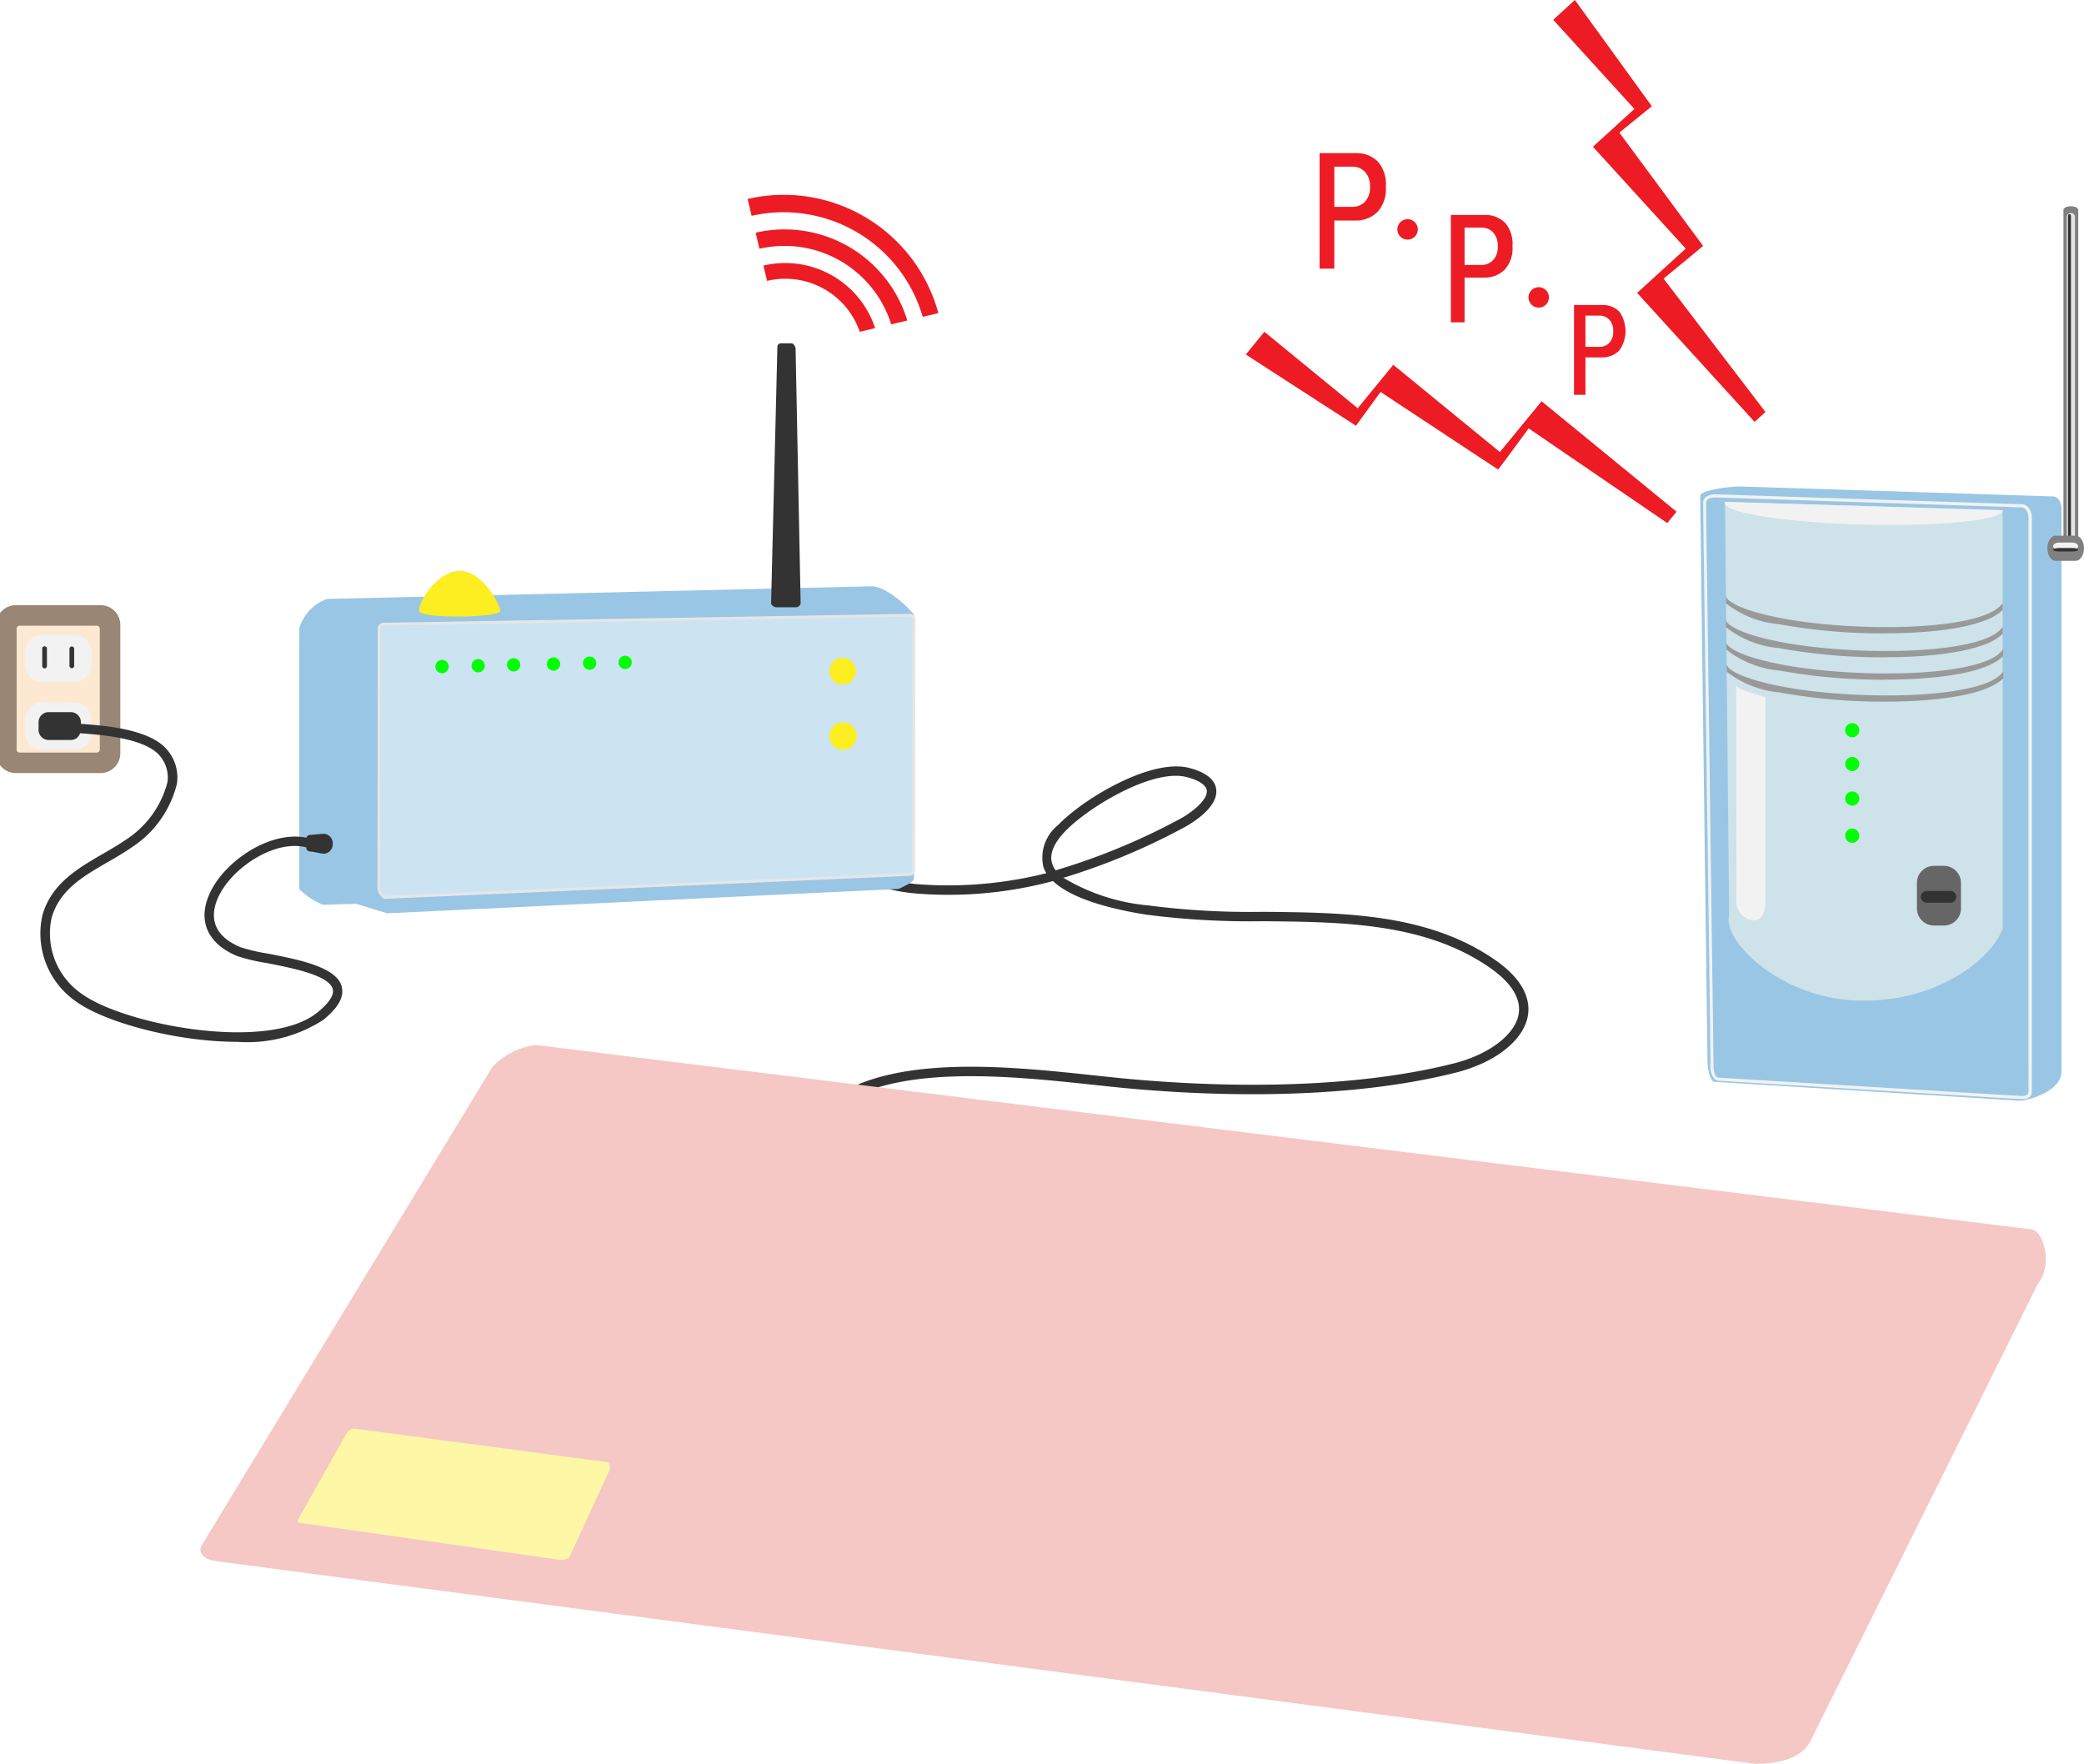 <svg xmlns="http://www.w3.org/2000/svg" xmlns:xlink="http://www.w3.org/1999/xlink" width="119.94" height="101.505" viewBox="0 0 119.94 101.505"><defs><clipPath id="a"><rect width="119.94" height="101.505" fill="none"/></clipPath></defs><g clip-path="url(#a)"><path d="M86.861,99.328a.272.272,0,0,1-.145-.5c3.714-2.332,10.126-1.646,14.807-1.144.656.069,1.277.136,1.853.19,4.19.395,12.213.8,18.857-.883,2.008-.509,3.5-1.641,3.716-2.814.162-.89-.4-1.813-1.629-2.672-3.733-2.607-8.487-2.651-13.086-2.693a46.543,46.543,0,0,1-6.695-.376c-1.954-.307-4.284-.883-5.387-1.935a23.226,23.226,0,0,1-7.926.712,10.9,10.9,0,0,1-2.6-.565,10.151,10.151,0,0,0-2.329-.519.271.271,0,0,1,.033-.542,10.714,10.714,0,0,1,2.454.542,10.586,10.586,0,0,0,2.467.543,23.078,23.078,0,0,0,7.52-.625,1.711,1.711,0,0,1-.173-.365,2.393,2.393,0,0,1,.852-2.406c1.409-1.487,5.344-3.862,7.546-3.285.951.251,1.472.658,1.548,1.212.126.912-1.013,1.728-1.7,2.132a37.622,37.622,0,0,1-7.093,2.978,11.534,11.534,0,0,0,4.869,1.588,45.547,45.547,0,0,0,6.615.37c4.682.043,9.521.088,13.392,2.79,1.787,1.248,1.994,2.437,1.852,3.214-.256,1.4-1.871,2.672-4.116,3.242-6.723,1.706-14.816,1.3-19.041.9-.578-.055-1.2-.121-1.86-.192-4.6-.492-10.906-1.166-14.461,1.065a.278.278,0,0,1-.144.041m19.365-18.889c-2.057,0-5.211,1.976-6.38,3.208-.666.7-.913,1.329-.732,1.86a1.372,1.372,0,0,0,.2.376c.055-.017.11-.035.164-.054a37.558,37.558,0,0,0,7.09-2.964c.931-.547,1.5-1.171,1.438-1.59-.044-.307-.451-.577-1.149-.76a2.494,2.494,0,0,0-.636-.076" transform="translate(-38.55 -35.796)" fill="#333"/><path d="M113.517,149.086c-.253.417-.9,1.231-3.183,1.224L21.79,138.648c-.7-.092-1.064-.5-.813-.92L37.7,110.206a4.151,4.151,0,0,1,2.517-1.261l86.067,10.61c.7.092,1.241,2.047.363,3.131Z" transform="translate(-9.362 -48.805)" fill="#f5c8c5"/><path d="M46.7,156.27c-.042.077-.153.226-.539.225l-14.982-2.131c-.118-.016-.18-.092-.136-.168l2.83-5.028a.679.679,0,0,1,.424-.23l14.564,1.938c.119.017.21.373.061.573Z" transform="translate(-13.901 -66.724)" fill="#fef8a6"/><path d="M66.584,77.952c0,.132-.3.322-.888.591l-29.432,1.4L34.488,79.4l-1.934.053a4.717,4.717,0,0,1-1.345-.887V63.541A2.568,2.568,0,0,1,32.8,61.854l31.253-.726c.969-.091,2.535,1.533,2.535,1.666Z" transform="translate(-13.982 -27.384)" fill="#99c6e4"/><path d="M70.282,78.818a.246.246,0,0,1-.244.243L39.872,80.382c-.137,0-.371-.352-.371-.484l.015-15a.246.246,0,0,1,.246-.243l30.292-.509a.236.236,0,0,1,.245.234Z" transform="translate(-17.697 -28.74)" fill="#cce3f2"/><path d="M39.8,80.4a.3.3,0,0,1-.2-.11.856.856,0,0,1-.246-.454l.015-15a.328.328,0,0,1,.325-.324L69.987,64a.325.325,0,0,1,.235.094.312.312,0,0,1,.092.221L70.3,78.752a.329.329,0,0,1-.326.324L39.809,80.4ZM69.992,64.164l-30.3.508a.167.167,0,0,0-.167.163l-.015,15c0,.1.212.4.289.4l30.165-1.321a.167.167,0,0,0,.168-.163l.015-14.434a.153.153,0,0,0-.043-.107.163.163,0,0,0-.116-.047" transform="translate(-17.631 -28.673)" fill="#e6e6e6"/><path d="M82.1,50.752a.275.275,0,0,1-.256.231H80.7c-.134,0-.3-.135-.3-.231l.362-14.765a.2.2,0,0,1,.215-.194h.591c.134,0,.241.206.241.3Z" transform="translate(-36.021 -16.035)" fill="#333"/><path d="M46.036,59.515c-1.292,0-2.4,1.813-2.339,2.3s4.715.4,4.678,0-1.047-2.3-2.339-2.3" transform="translate(-19.576 -26.663)" fill="#fcee21"/><path d="M88,69.35a.766.766,0,1,1-.766-.765A.766.766,0,0,1,88,69.35" transform="translate(-38.737 -30.726)" fill="#fcee21"/><path d="M88.047,76.095a.79.79,0,1,1-.79-.79.791.791,0,0,1,.79.79" transform="translate(-38.737 -33.737)" fill="#fcee21"/><path d="M46.163,69.173a.383.383,0,1,1-.391-.374.382.382,0,0,1,.391.374" transform="translate(-20.338 -30.822)" fill="lime"/><path d="M49.926,69.088a.383.383,0,1,1-.391-.375.384.384,0,0,1,.391.375" transform="translate(-22.023 -30.784)" fill="lime"/><path d="M53.626,69a.383.383,0,1,1-.392-.375.383.383,0,0,1,.392.375" transform="translate(-23.682 -30.747)" fill="lime"/><path d="M57.789,68.911a.383.383,0,1,1-.391-.375.383.383,0,0,1,.391.375" transform="translate(-25.547 -30.704)" fill="lime"/><path d="M61.551,68.825a.383.383,0,1,1-.391-.375.382.382,0,0,1,.391.375" transform="translate(-27.232 -30.666)" fill="lime"/><path d="M65.252,68.742a.383.383,0,1,1-.391-.375.382.382,0,0,1,.391.375" transform="translate(-28.89 -30.629)" fill="lime"/><path d="M.984,0h4a.983.983,0,0,1,.983.983V7.5a.983.983,0,0,1-.983.983h-4A.982.982,0,0,1,0,7.5V.984A.984.984,0,0,1,.984,0Z" transform="translate(0.366 35.419)" fill="#fde9d2"/><path d="M.984-.5h4A1.485,1.485,0,0,1,6.467.983V7.5A1.485,1.485,0,0,1,4.984,8.981h-4A1.484,1.484,0,0,1-.5,7.5V.984A1.486,1.486,0,0,1,.984-.5Zm4,8.481A.484.484,0,0,0,5.467,7.5V.983A.484.484,0,0,0,4.984.5h-4A.485.485,0,0,0,.5.984V7.5a.483.483,0,0,0,.482.482Z" transform="translate(0.366 35.419)" fill="#998675"/><path d="M6.015,72.662H1.133A.633.633,0,0,1,.5,72.03V64.635A.634.634,0,0,1,1.133,64H6.015a.634.634,0,0,1,.633.633V72.03a.633.633,0,0,1-.633.633M1.133,64.183a.452.452,0,0,0-.452.452V72.03a.452.452,0,0,0,.452.452H6.015a.452.452,0,0,0,.452-.452V64.635a.452.452,0,0,0-.452-.452Z" transform="translate(-0.224 -28.673)" fill="#333"/><path d="M6.015,73.162H1.133A1.134,1.134,0,0,1,0,72.03V64.635A1.134,1.134,0,0,1,1.133,63.5H6.015a1.134,1.134,0,0,1,1.133,1.133V72.03A1.134,1.134,0,0,1,6.015,73.162ZM1.181,71.982H5.967v-7.3H1.181Z" transform="translate(-0.224 -28.673)" fill="#998675"/><path d="M.984,0h1.83A.982.982,0,0,1,3.8.982v.752a.983.983,0,0,1-.983.983H.981A.981.981,0,0,1,0,1.736V.984A.984.984,0,0,1,.984,0Z" transform="translate(1.452 40.431)" fill="#f2f2f2"/><path d="M.982,0H2.814A.982.982,0,0,1,3.8.982v.753a.982.982,0,0,1-.982.982H.981A.981.981,0,0,1,0,1.736V.982A.982.982,0,0,1,.982,0Z" transform="translate(1.452 36.525)" fill="#f2f2f2"/><path d="M4.674,68.521a.135.135,0,1,1-.27,0v-1a.135.135,0,0,1,.27,0Z" transform="translate(-1.973 -30.191)" fill="#333"/><path d="M7.514,68.521a.136.136,0,0,1-.271,0v-1a.136.136,0,0,1,.271,0Z" transform="translate(-3.245 -30.191)" fill="#333"/><path d="M21.473,90.044c-.287-1.143-2.5-1.569-4.273-1.913a10.434,10.434,0,0,1-1.548-.362c-1.718-.712-1.692-1.862-1.367-2.7.688-1.777,3.289-3.531,5.135-3.049.02.171.089.244.322.244l.666.125a.543.543,0,0,0,.543-.543v-.068a.542.542,0,0,0-.543-.541l-.7.063c-.171,0-.241.061-.269.167-2.112-.448-4.889,1.426-5.655,3.407-.575,1.482.033,2.721,1.665,3.4a10.482,10.482,0,0,0,1.653.395c1.453.281,3.648.7,3.85,1.512.108.428-.416.962-.874,1.335-2.816,2.294-11.067.728-13.548-1.049a4.215,4.215,0,0,1-1.756-4.4c.462-1.6,1.807-2.379,3.232-3.2.465-.269.946-.548,1.387-.854a6.1,6.1,0,0,0,2.588-3.646,2.438,2.438,0,0,0-.554-1.954c-.957-1.152-3.345-1.386-4.971-1.5v-.055a.585.585,0,0,0-.542-.62H4.563a.586.586,0,0,0-.543.62v.363a.586.586,0,0,0,.543.62H5.908a.549.549,0,0,0,.5-.387c1.472.1,3.781.325,4.592,1.3a1.907,1.907,0,0,1,.435,1.533,5.618,5.618,0,0,1-2.36,3.274c-.423.294-.893.566-1.349.83-1.453.841-2.958,1.711-3.48,3.521a4.762,4.762,0,0,0,1.961,5c1.641,1.176,5.721,2.3,9.261,2.3a8.04,8.04,0,0,0,4.945-1.267c.856-.7,1.2-1.315,1.058-1.888" transform="translate(-1.801 -33.255)" fill="#333"/><path d="M88.028,27.334l.9-.215A9.22,9.22,0,0,0,77.949,20.55l.23.969a8.341,8.341,0,0,1,9.849,5.814" transform="translate(-34.922 -9.099)" fill="#ed1c24"/><path d="M86.586,29.381l.927-.22a7.385,7.385,0,0,0-8.73-5.054l.22.924a6.434,6.434,0,0,1,7.583,4.349" transform="translate(-35.295 -10.715)" fill="#ed1c24"/><path d="M85.143,31.379l.883-.21a5.443,5.443,0,0,0-6.428-3.6l.209.88a4.538,4.538,0,0,1,5.337,2.932" transform="translate(-35.66 -12.284)" fill="#ed1c24"/><path d="M198.059,84.378c0,1.206-2.053,1.689-2.351,1.689l-17.6-1.085c-.3,0-.421-.846-.421-1.145l-.423-32.577c0-.3,1.447-.542,2.351-.542l17.961.572c.3,0,.484.364.484.664Z" transform="translate(-79.415 -22.721)" fill="#99c6e4"/><path d="M195.834,76.7h0V52.813l-15.979-.489.238,23.806a.886.886,0,0,0-.035.222c-.032,1.473,3.159,4.678,7.775,4.678,4.664,0,7.515-2.721,7.951-4.057l.048,0Z" transform="translate(-80.576 -23.441)" fill="#cee2ea"/><path d="M195.859,86.342h0l-17.36-1.053a.424.424,0,0,1-.3-.126,1.219,1.219,0,0,1-.208-.879l-.429-32.249c0-.308.268-.5.7-.5l17.648.572c.339,0,.57.39.57.755V85.89c0,.452-.444.452-.611.452M178.25,51.716c-.12,0-.518.023-.518.317l.431,32.25c-.013.478.077.674.155.753a.242.242,0,0,0,.181.072l17.362,1.053c.357,0,.428-.1.428-.271V52.862c0-.271-.162-.574-.392-.574Z" transform="translate(-79.544 -23.088)" fill="#f2f2f2"/><path d="M179.839,52.323a.135.135,0,0,0-.019.063c-.015.569,3.553,1.128,7.972,1.245s8.01-.249,8.025-.82c0,0,0-.006,0-.01Z" transform="translate(-80.56 -23.441)" fill="#f2f2f2"/><path d="M189.069,64.31a33.361,33.361,0,0,1-6.076-.533,5.72,5.72,0,0,1-3.037-1.2l0-.4c.03.168.505.731,3.109,1.242,4.266.836,11.789.772,12.815-.869v.4c-.908.955-3.761,1.355-6.809,1.355" transform="translate(-80.62 -27.857)" fill="#999"/><path d="M189.069,66.8a33.361,33.361,0,0,1-6.076-.533,5.714,5.714,0,0,1-3.037-1.2l0-.4c.03.168.505.73,3.109,1.241,4.266.836,11.789.772,12.815-.869v.4c-.908.955-3.761,1.356-6.809,1.356" transform="translate(-80.62 -28.971)" fill="#999"/><path d="M189.11,69.141a33.429,33.429,0,0,1-6.076-.532,5.715,5.715,0,0,1-3.036-1.2l0-.4c.029.17.5.732,3.109,1.242,4.266.836,11.789.772,12.814-.869v.4c-.907.954-3.76,1.354-6.808,1.354" transform="translate(-80.639 -30.022)" fill="#999"/><path d="M189.143,71.425a33.312,33.312,0,0,1-6.076-.532,5.721,5.721,0,0,1-3.038-1.195l0-.4c.03.169.506.731,3.109,1.242,4.267.836,11.79.771,12.814-.869v.4c-.906.954-3.76,1.353-6.807,1.353" transform="translate(-80.653 -31.045)" fill="#999"/><path d="M182.692,83.892h0V72.1s-1.707-.407-1.691-.676c.022-.407.024,12.183.024,12.183,0,.036,0,.072,0,.11a1.1,1.1,0,0,0,.823,1.223c.528.113.794-.258.84-.916h.006Z" transform="translate(-81.089 -31.996)" fill="#f2f2f2"/><path d="M193.2,75.8a.407.407,0,1,1-.407-.407.407.407,0,0,1,.407.407" transform="translate(-86.191 -33.776)" fill="lime"/><path d="M193.2,79.322a.407.407,0,1,1-.407-.407.406.406,0,0,1,.407.407" transform="translate(-86.191 -35.354)" fill="lime"/><path d="M193.2,82.925a.407.407,0,1,1-.407-.407.406.406,0,0,1,.407.407" transform="translate(-86.191 -36.969)" fill="lime"/><path d="M193.2,86.8a.407.407,0,1,1-.407-.407.407.407,0,0,1,.407.407" transform="translate(-86.191 -38.705)" fill="lime"/><path d="M.983,0h.566a.984.984,0,0,1,.984.984V2.453a.983.983,0,0,1-.983.983H.984A.984.984,0,0,1,0,2.452V.983A.983.983,0,0,1,.983,0Z" transform="translate(110.325 49.828)" fill="#666"/><path d="M202.312,93.23a.339.339,0,0,1-.339.339h-1.357a.339.339,0,0,1,0-.678h1.357a.339.339,0,0,1,.339.339" transform="translate(-89.725 -41.616)" fill="#333"/><path d="M215.993,41.06c0,.117-.192.211-.425.211s-.426-.094-.426-.211V21.712c0-.117.191-.21.426-.21s.425.093.425.21Z" transform="translate(-96.385 -9.633)" fill="gray"/><path d="M215.959,40.994a.24.24,0,0,1-.475,0V22.415a.24.24,0,0,1,.475,0Z" transform="translate(-96.538 -9.951)" fill="#e6e6e6"/><path d="M215.788,41.047c0,.111-.038.2-.086.2s-.086-.091-.086-.2V22.467c0-.113.039-.138.086-.138s.086.025.086.138Z" transform="translate(-96.597 -10.004)" fill="#333"/><path d="M215.572,56.571c0,.4-.217.724-.482.724h-1.146c-.266,0-.481-.323-.481-.724s.215-.723.481-.723h1.146c.266,0,.482.323.482.723" transform="translate(-95.632 -25.02)" fill="gray"/><path d="M215.507,56.772c0,.115-.147.207-.327.207H214.4c-.182,0-.328-.092-.328-.207s.147-.207.328-.207h.778c.181,0,.327.093.327.207" transform="translate(-95.906 -25.341)" fill="#f2f2f2"/><path d="M215.507,57.231c0,.057-.147.1-.327.1H214.4c-.182,0-.328-.046-.328-.1s.147-.1.328-.1h.778c.181,0,.327.047.327.1" transform="translate(-95.906 -25.594)" fill="#333"/><path d="M144.515,41.512,138.632,36.7l-.037-.03-.217-.178-2.045,2.5-5.373-4.4L129.891,35.9l6.34,4.1,1.416-1.945,6.767,4.467.507-.675,0,0,1.25-1.695,7.977,5.448.534-.654-7.512-6.148-.254-.209Z" transform="translate(-58.192 -15.498)" fill="#ed1c24"/><path d="M169.568,14.307l-5.119-5.619-.033-.036-.188-.207,2.388-2.175-4.674-5.131L163.19,0l4.428,6.114L165.75,7.631l4.819,6.522-.647.542,0,0-1.627,1.339,5.863,7.677-.625.569L166.993,17.1l-.221-.244Z" transform="translate(-72.551 0)" fill="#ed1c24"/><path d="M138.434,19.844v2.77h-.847V15.966h2.085a1.721,1.721,0,0,1,1.271.489,1.964,1.964,0,0,1,.455,1.434,1.964,1.964,0,0,1-.455,1.434,1.73,1.73,0,0,1-1.271.521Zm0-3.1v2.313h1.043a.978.978,0,0,0,.717-.293,1.151,1.151,0,0,0,.293-.847,1.2,1.2,0,0,0-.293-.88.98.98,0,0,0-.717-.293Z" transform="translate(-61.64 -7.153)" fill="#ed1c24"/><path d="M152.062,26.016V28.59h-.788V22.41h1.94a1.6,1.6,0,0,1,1.181.454,1.828,1.828,0,0,1,.424,1.334,1.825,1.825,0,0,1-.424,1.334,1.606,1.606,0,0,1-1.181.485Zm0-2.879v2.151h.969a.906.906,0,0,0,.667-.273,1.066,1.066,0,0,0,.273-.787,1.115,1.115,0,0,0-.273-.819.91.91,0,0,0-.667-.272Z" transform="translate(-67.772 -10.04)" fill="#ed1c24"/><path d="M146.871,23.44a.588.588,0,1,1-.588-.588.588.588,0,0,1,.588.588" transform="translate(-65.273 -10.238)" fill="#ed1c24"/><path d="M160.542,30.528a.588.588,0,1,1-.588-.587.589.589,0,0,1,.588.587" transform="translate(-71.396 -13.414)" fill="#ed1c24"/><path d="M164.77,34.816V36.97h-.659V31.8h1.622a1.334,1.334,0,0,1,.988.381,1.928,1.928,0,0,1,0,2.23,1.343,1.343,0,0,1-.988.405Zm0-2.407v1.8h.811a.764.764,0,0,0,.557-.227.9.9,0,0,0,.229-.66.93.93,0,0,0-.229-.683.76.76,0,0,0-.557-.228Z" transform="translate(-73.523 -14.247)" fill="#ed1c24"/></g></svg>